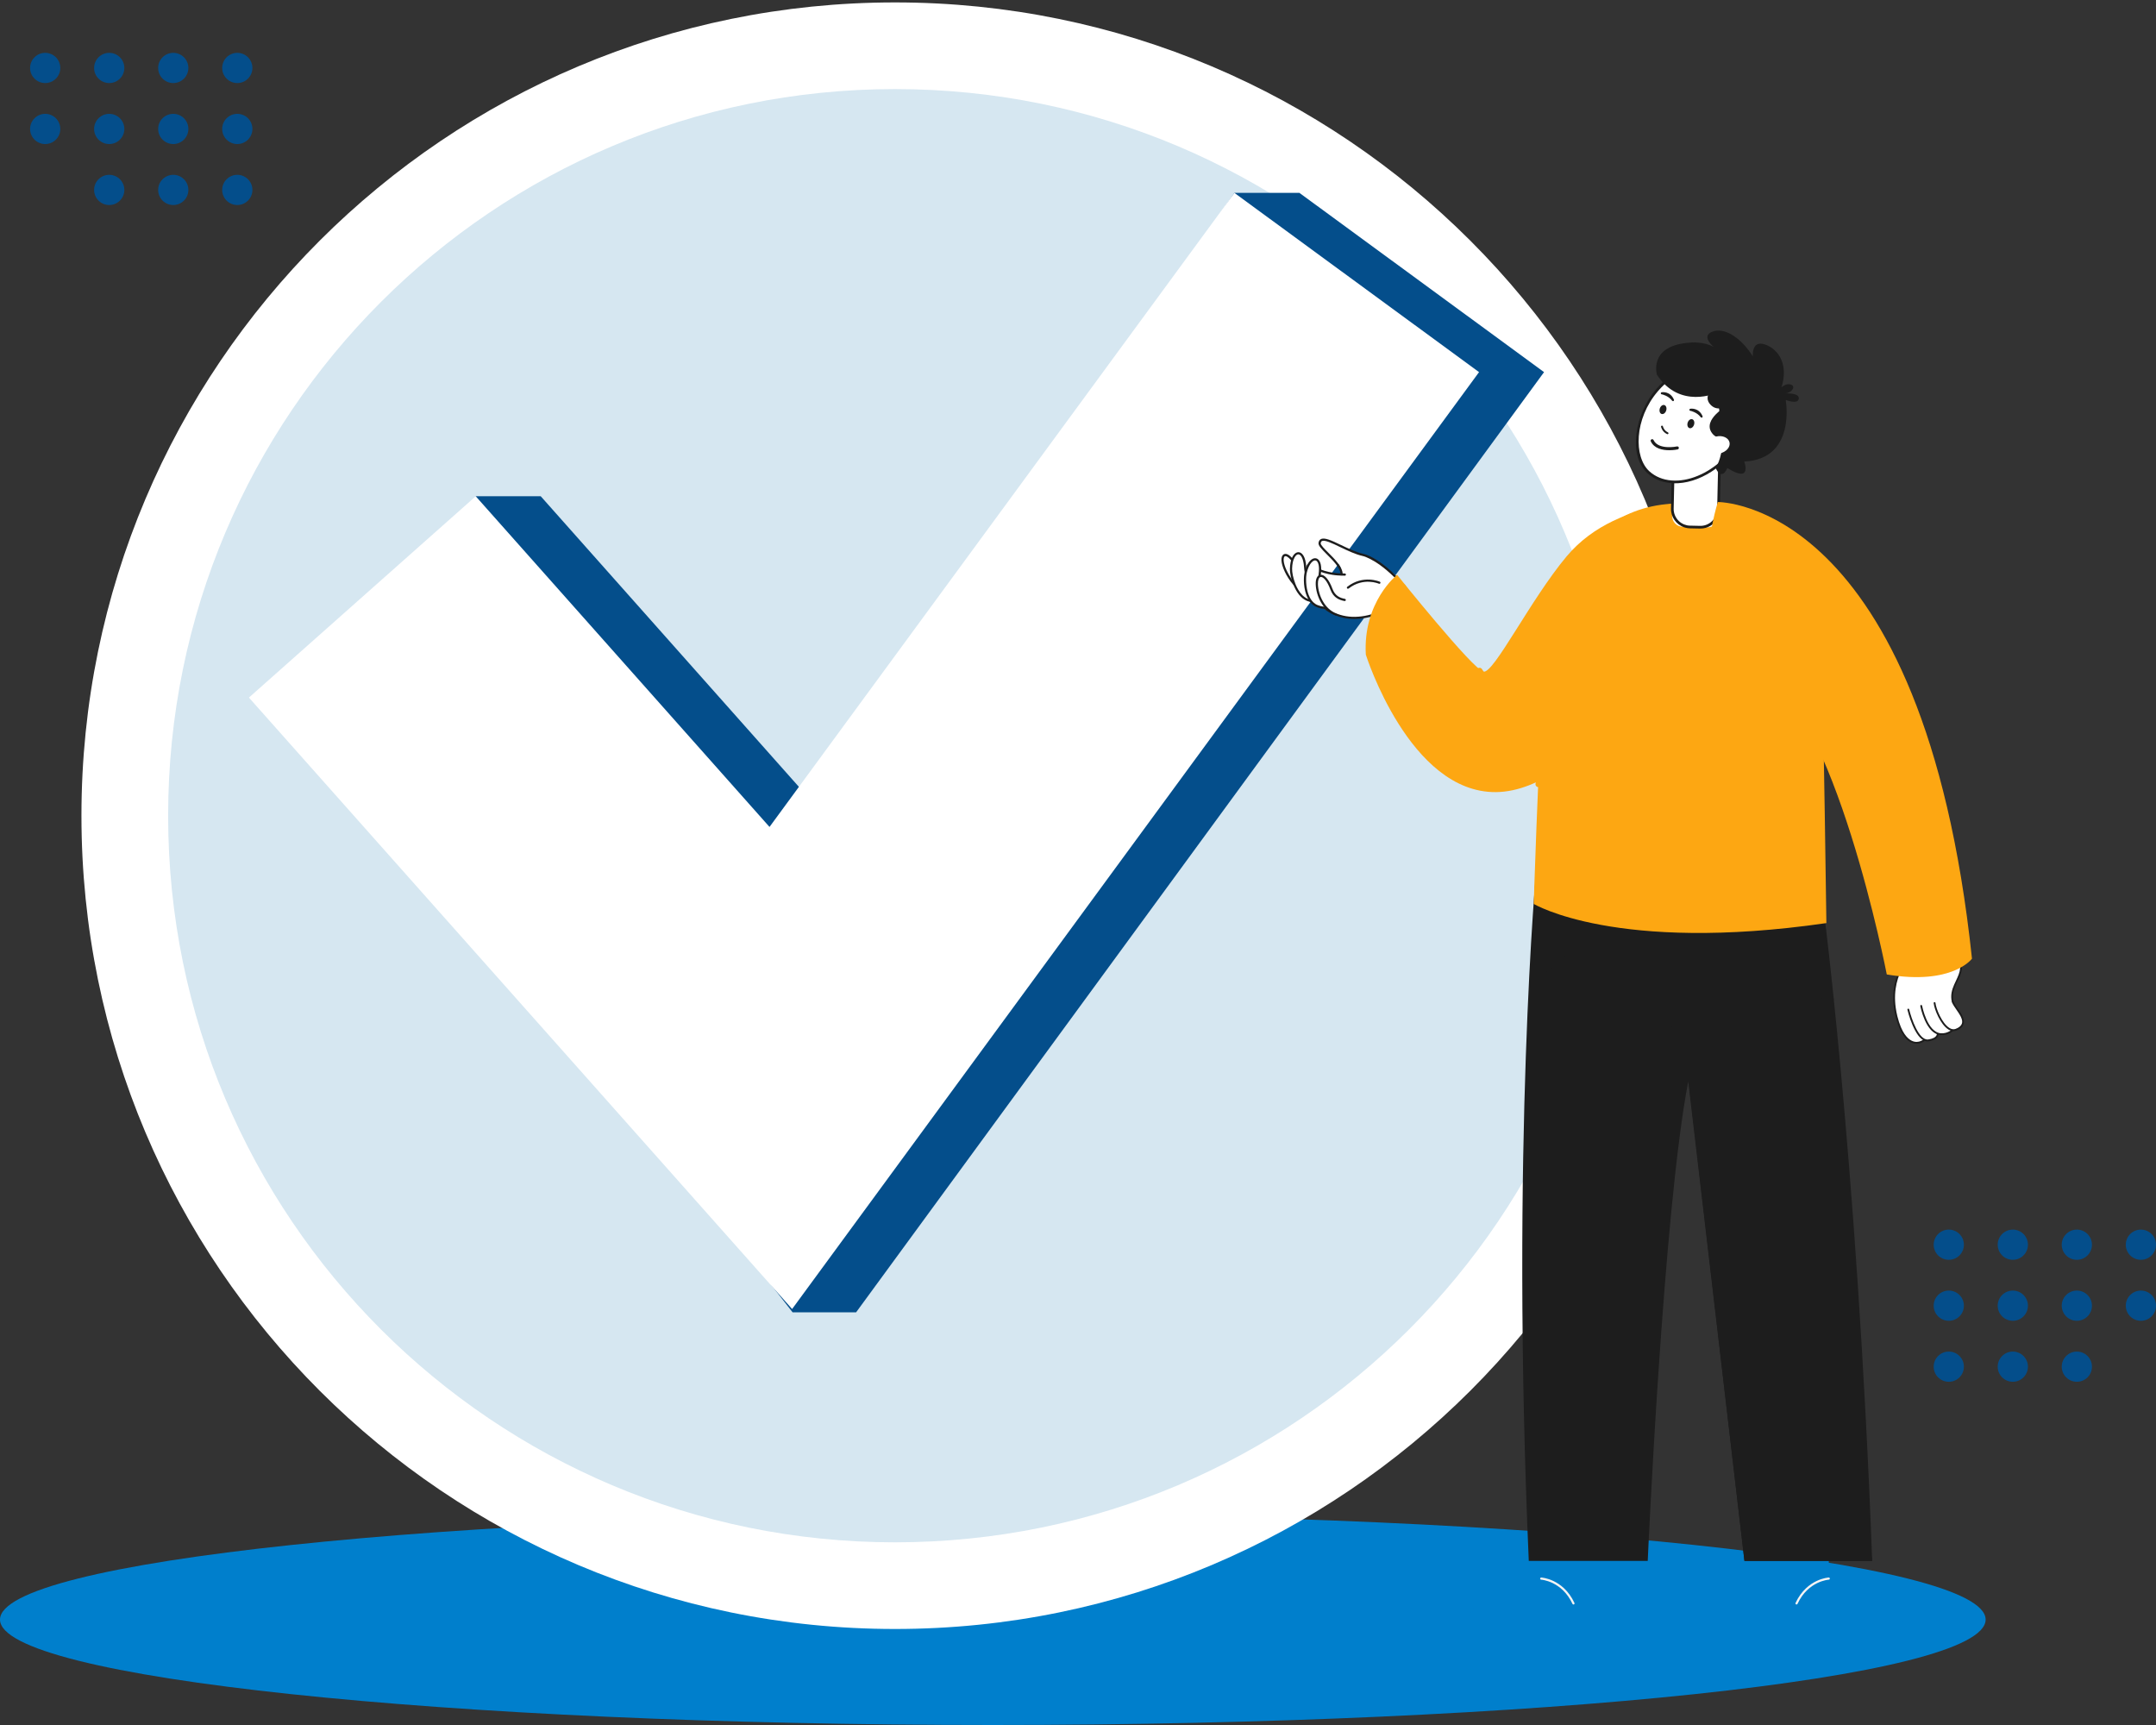 <svg width="200" height="160" viewBox="0 0 200 160" fill="none" xmlns="http://www.w3.org/2000/svg">
<rect x="0" y="0" width="200" height="160" fill="#333333" stroke="none"/>
<g clip-path="url(#clip0_11815_987)">
<path d="M92.098 160C142.962 160 184.196 155.622 184.196 150.222C184.196 144.822 142.962 140.444 92.098 140.444C41.234 140.444 0 144.822 0 150.222C0 155.622 41.234 160 92.098 160Z" fill="#007FCC"/>
<path d="M83.025 151.094C124.707 151.094 158.496 117.321 158.496 75.659C158.496 33.997 124.707 0.224 83.025 0.224C41.344 0.224 7.555 33.997 7.555 75.659C7.555 117.321 41.344 151.094 83.025 151.094Z" fill="white"/>
<path d="M83.025 143.056C120.265 143.056 150.454 112.882 150.454 75.659C150.454 38.437 120.265 8.262 83.025 8.262C45.785 8.262 15.597 38.437 15.597 75.659C15.597 112.882 45.785 143.056 83.025 143.056Z" fill="#D6E7F1"/>
<path d="M120.539 17.89H114.508L75.43 74.47L50.161 46.029H44.13L44.845 50.747L29.122 64.703L73.523 121.721H79.417L143.233 34.515L120.539 17.89Z" fill="#044E8B"/>
<path d="M73.48 121.417L23.092 64.703L44.131 46.029L71.383 76.702L114.508 17.89L137.203 34.515L73.48 121.417Z" fill="white"/>
<path d="M122.538 52.979C123.199 53.233 123.849 53.331 124.475 53.356C124.452 53.192 124.432 53.016 124.406 52.823C124.296 51.988 122.441 50.922 122.497 50.45C122.617 49.416 124.783 51.153 126.523 51.542C127.707 51.806 129.806 53.619 130.241 54.119L128.158 56.732C128 56.837 127.826 56.928 127.629 57.016C125.341 58.035 122.86 56.477 122.86 56.477C122.479 56.325 121.521 55.87 121.407 55.653C121.324 55.634 122.538 52.979 122.538 52.979Z" fill="white"/>
<path d="M125.648 57.414C126.229 57.414 126.876 57.316 127.594 57.08C127.758 57.026 127.891 56.926 128.009 56.839C128.051 56.808 128.093 56.776 128.134 56.748C128.181 56.717 128.194 56.654 128.162 56.607C128.131 56.56 128.067 56.547 128.021 56.578C127.976 56.609 127.932 56.641 127.887 56.675C127.776 56.757 127.662 56.842 127.529 56.886C125.835 57.443 124.346 57.292 123.102 56.437C122.233 55.839 121.799 55.093 121.745 54.995C121.485 53.905 121.299 52.661 121.427 52.503C121.43 52.505 121.436 52.508 121.447 52.516C122.677 53.294 123.859 53.395 124.752 53.396C124.809 53.396 124.854 53.35 124.854 53.294C124.854 53.238 124.809 53.193 124.752 53.193C123.887 53.193 122.742 53.095 121.556 52.345C121.436 52.27 121.353 52.306 121.313 52.334C120.994 52.561 121.373 54.315 121.55 55.057C121.552 55.066 121.555 55.074 121.559 55.081C121.574 55.109 122.828 57.414 125.647 57.414H125.648Z" fill="#1D1D1D"/>
<path d="M130.596 54.721H130.428C130.311 54.582 130.195 54.447 130.081 54.318C127.983 51.955 126.51 51.594 126.42 51.573C125.729 51.419 124.978 51.057 124.313 50.739C123.576 50.384 122.877 50.05 122.622 50.191C122.618 50.192 122.616 50.194 122.612 50.196C122.593 50.207 122.563 50.232 122.539 50.287C122.538 50.29 122.536 50.293 122.535 50.297C122.526 50.322 122.519 50.353 122.515 50.392C122.496 50.545 122.885 50.932 123.227 51.274C123.524 51.57 123.859 51.903 124.117 52.247C124.132 52.267 124.148 52.287 124.162 52.307C124.19 52.345 124.216 52.383 124.242 52.422C124.243 52.423 124.245 52.426 124.246 52.428C124.408 52.671 124.522 52.919 124.549 53.157C124.55 53.168 124.549 53.177 124.548 53.187C124.539 53.228 124.505 53.262 124.46 53.269H124.459C124.405 53.276 124.354 53.236 124.347 53.182V53.178C124.283 52.614 123.618 51.95 123.083 51.416C122.573 50.906 122.285 50.606 122.312 50.367C122.332 50.197 122.403 50.076 122.523 50.01C122.87 49.819 123.546 50.143 124.402 50.554C125.055 50.866 125.797 51.222 126.464 51.371C127.117 51.518 128.225 52.124 129.566 53.472C129.775 53.683 129.988 53.909 130.207 54.157C130.324 54.286 130.5 54.411 130.596 54.717V54.721Z" fill="#1D1D1D"/>
<path d="M125.042 54.609C125.064 54.609 125.086 54.601 125.105 54.587C126.472 53.518 127.9 54.135 127.914 54.142C127.964 54.164 128.025 54.142 128.048 54.091C128.07 54.04 128.048 53.98 127.997 53.957C127.982 53.95 126.447 53.28 124.979 54.427C124.935 54.462 124.928 54.526 124.962 54.57C124.983 54.596 125.012 54.609 125.042 54.609Z" fill="#1D1D1D"/>
<path d="M122.46 54.39C122.46 54.39 121.171 54.079 120.221 52.449C119.27 50.819 118.543 51.434 119.268 52.971C119.599 53.673 120.534 55.131 121.651 55.034C122.768 54.936 122.46 54.39 122.46 54.39Z" fill="white"/>
<path d="M122.091 54.846C122.111 54.869 122.134 54.893 122.157 54.913C122.15 54.884 122.143 54.857 122.137 54.828C122.123 54.835 122.107 54.839 122.091 54.845V54.846ZM119.175 53.013C119.347 53.378 119.63 53.853 119.991 54.26C120.057 54.336 120.126 54.408 120.196 54.476C120.196 54.476 120.197 54.476 120.197 54.477C120.27 54.549 120.344 54.616 120.422 54.679C120.647 54.862 120.893 55.004 121.149 55.081H121.15C121.187 55.092 121.226 55.102 121.264 55.108C121.3 55.116 121.337 55.122 121.376 55.127C121.432 55.135 121.488 55.138 121.545 55.138C121.558 55.138 121.571 55.138 121.584 55.137C121.585 55.138 121.588 55.138 121.591 55.137C121.614 55.137 121.637 55.136 121.658 55.134C121.715 55.13 121.767 55.123 121.817 55.117C121.939 55.099 122.049 55.075 122.142 55.043C122.158 55.039 122.172 55.033 122.187 55.027C122.21 55.019 122.23 55.011 122.25 55.003C122.261 54.999 122.27 54.993 122.282 54.987C122.305 54.976 122.328 54.964 122.346 54.951C122.356 54.947 122.363 54.942 122.372 54.934C122.452 54.883 122.514 54.818 122.552 54.746C122.553 54.742 122.556 54.738 122.556 54.733C122.582 54.683 122.593 54.633 122.596 54.588C122.609 54.449 122.549 54.344 122.547 54.338C122.534 54.318 122.515 54.302 122.491 54.293C122.488 54.292 122.485 54.29 122.481 54.29C122.48 54.29 122.442 54.28 122.377 54.256C122.344 54.245 122.304 54.229 122.257 54.208C122.225 54.195 122.191 54.181 122.155 54.162C122.121 54.148 122.088 54.13 122.051 54.111C122.044 54.11 122.038 54.107 122.031 54.102C121.878 54.023 121.694 53.913 121.497 53.763C121.483 53.752 121.468 53.741 121.454 53.73C121.398 53.687 121.341 53.64 121.284 53.588H121.283C121.273 53.581 121.266 53.572 121.256 53.562C121.227 53.538 121.199 53.513 121.169 53.483C121.153 53.47 121.139 53.456 121.124 53.441C121.108 53.425 121.092 53.411 121.075 53.395C121.045 53.364 121.015 53.332 120.983 53.3C120.752 53.057 120.522 52.759 120.307 52.394C120.201 52.214 120.098 52.055 119.992 51.92C119.969 51.888 119.944 51.858 119.919 51.828C119.893 51.796 119.868 51.768 119.842 51.74C119.558 51.427 119.292 51.306 119.089 51.414C118.77 51.583 118.804 52.223 119.175 53.009V53.013ZM119.36 52.927C118.992 52.15 119.038 51.676 119.184 51.599C119.279 51.549 119.487 51.629 119.765 51.965C119.792 51.997 119.819 52.028 119.847 52.065C119.873 52.099 119.898 52.134 119.924 52.172C119.991 52.267 120.06 52.375 120.132 52.5C120.394 52.948 120.681 53.3 120.961 53.573C120.994 53.606 121.028 53.639 121.06 53.669C121.094 53.7 121.126 53.729 121.158 53.756C121.201 53.795 121.244 53.829 121.286 53.863C121.293 53.869 121.299 53.874 121.306 53.879C121.363 53.924 121.418 53.964 121.472 54.002C121.472 54.003 121.473 54.003 121.473 54.003C121.499 54.023 121.523 54.04 121.549 54.056C121.591 54.085 121.631 54.11 121.669 54.136C121.77 54.199 121.864 54.25 121.948 54.293C121.988 54.313 122.027 54.332 122.062 54.349C122.101 54.365 122.137 54.382 122.169 54.395C122.209 54.412 122.246 54.427 122.276 54.438C122.321 54.454 122.356 54.465 122.383 54.474C122.396 54.514 122.407 54.584 122.369 54.653C122.356 54.676 122.34 54.698 122.319 54.717C122.295 54.74 122.265 54.763 122.229 54.784C122.218 54.79 122.206 54.797 122.193 54.803C122.175 54.811 122.157 54.821 122.136 54.827C122.122 54.834 122.106 54.838 122.09 54.844C122.054 54.855 122.017 54.867 121.976 54.877C121.903 54.896 121.819 54.91 121.727 54.92C121.71 54.923 121.692 54.924 121.673 54.926C121.663 54.928 121.653 54.928 121.641 54.93C121.601 54.933 121.561 54.934 121.521 54.934C121.448 54.933 121.376 54.924 121.306 54.908C121.269 54.902 121.233 54.894 121.196 54.882C121.156 54.871 121.118 54.856 121.08 54.842C120.745 54.712 120.438 54.457 120.171 54.159C120.102 54.083 120.036 54.005 119.975 53.924C119.974 53.924 119.974 53.923 119.974 53.923C119.914 53.843 119.854 53.763 119.796 53.681C119.614 53.416 119.465 53.148 119.359 52.924L119.36 52.927ZM122.091 54.846C122.111 54.869 122.134 54.893 122.157 54.913C122.15 54.884 122.143 54.857 122.137 54.828C122.123 54.835 122.107 54.839 122.091 54.845V54.846Z" fill="#1D1D1D"/>
<path d="M122.803 55.433C122.803 55.433 121.188 54.492 121.071 52.609C120.954 50.725 119.803 51.022 119.761 52.72C119.742 53.496 120.24 55.227 121.282 55.642C122.323 56.056 122.803 55.434 122.803 55.434V55.433Z" fill="white"/>
<path d="M121.978 54.879C122.005 54.909 122.032 54.936 122.06 54.964C122.089 54.993 122.116 55.02 122.143 55.044C122.159 55.04 122.173 55.034 122.188 55.028C122.179 54.994 122.169 54.961 122.163 54.928C122.159 54.924 122.159 54.919 122.158 54.914C122.135 54.894 122.113 54.869 122.092 54.847C122.057 54.858 122.02 54.87 121.979 54.88L121.978 54.879ZM119.659 52.717C119.652 52.972 119.699 53.317 119.797 53.684C119.823 53.779 119.851 53.876 119.886 53.973C119.916 54.071 119.952 54.164 119.992 54.26C120.254 54.901 120.671 55.507 121.245 55.736C121.346 55.776 121.441 55.806 121.533 55.831C121.567 55.839 121.599 55.845 121.629 55.852H121.63C121.651 55.856 121.67 55.859 121.69 55.862H121.691C121.747 55.872 121.798 55.879 121.85 55.882C121.89 55.885 121.927 55.886 121.964 55.886C122.031 55.886 122.095 55.882 122.155 55.873C122.238 55.862 122.312 55.844 122.38 55.822H122.381C122.421 55.809 122.457 55.795 122.49 55.779H122.491C122.524 55.766 122.554 55.75 122.583 55.736C122.614 55.719 122.643 55.702 122.669 55.685C122.807 55.595 122.875 55.506 122.884 55.496C122.901 55.473 122.91 55.443 122.903 55.414C122.899 55.387 122.881 55.361 122.855 55.347C122.848 55.343 122.649 55.225 122.39 54.991H122.389C122.374 54.978 122.363 54.967 122.349 54.954C122.323 54.931 122.298 54.906 122.272 54.882C122.264 54.874 122.259 54.868 122.251 54.861H122.25C122.233 54.842 122.217 54.825 122.197 54.807C122.171 54.78 122.146 54.753 122.118 54.724H122.117C122.04 54.639 121.961 54.546 121.886 54.446C121.812 54.351 121.741 54.249 121.673 54.14C121.633 54.077 121.594 54.011 121.559 53.94C121.543 53.911 121.529 53.886 121.517 53.858H121.516C121.495 53.816 121.476 53.776 121.458 53.735C121.367 53.533 121.292 53.311 121.242 53.071C121.225 52.998 121.212 52.921 121.202 52.842C121.199 52.826 121.198 52.809 121.195 52.792V52.789C121.188 52.73 121.182 52.669 121.178 52.606C121.115 51.582 120.76 51.217 120.445 51.217C120.444 51.217 120.441 51.217 120.439 51.218C120.227 51.222 120.001 51.394 119.848 51.748C119.834 51.782 119.819 51.817 119.806 51.854C119.793 51.89 119.78 51.928 119.769 51.968C119.71 52.173 119.671 52.423 119.663 52.72L119.659 52.717ZM119.862 52.721C119.866 52.518 119.889 52.333 119.923 52.173C119.932 52.127 119.943 52.084 119.955 52.043C119.966 52.001 119.979 51.961 119.992 51.924C120.105 51.602 120.274 51.42 120.436 51.417C120.666 51.417 120.918 51.782 120.97 52.614C120.979 52.773 121 52.925 121.027 53.069C121.044 53.154 121.064 53.238 121.084 53.318C121.097 53.363 121.11 53.403 121.123 53.444C121.136 53.486 121.149 53.526 121.163 53.566C121.174 53.596 121.184 53.623 121.196 53.652C121.225 53.725 121.253 53.797 121.285 53.864C121.293 53.883 121.302 53.899 121.311 53.917C121.312 53.917 121.312 53.918 121.312 53.918C121.405 54.113 121.513 54.289 121.625 54.451C121.678 54.526 121.732 54.596 121.787 54.663C121.85 54.741 121.914 54.813 121.976 54.879C122.004 54.909 122.031 54.936 122.059 54.964C122.088 54.993 122.115 55.02 122.142 55.044C122.166 55.07 122.188 55.09 122.211 55.111H122.212C122.265 55.159 122.313 55.201 122.359 55.24H122.36C122.415 55.286 122.466 55.326 122.513 55.36H122.514C122.563 55.399 122.604 55.427 122.639 55.452C122.62 55.468 122.599 55.484 122.573 55.501C122.548 55.519 122.521 55.537 122.488 55.554C122.461 55.568 122.429 55.584 122.396 55.598C122.343 55.62 122.286 55.64 122.22 55.654C122.15 55.67 122.071 55.681 121.982 55.683C121.879 55.684 121.766 55.675 121.64 55.647C121.594 55.638 121.545 55.625 121.495 55.608C121.468 55.601 121.441 55.592 121.412 55.581C121.391 55.575 121.37 55.567 121.349 55.559C121.338 55.555 121.326 55.551 121.316 55.546C120.948 55.4 120.649 55.072 120.419 54.68C120.373 54.598 120.327 54.514 120.286 54.43C120.244 54.34 120.204 54.252 120.169 54.162C119.954 53.629 119.85 53.075 119.86 52.722L119.862 52.721ZM121.978 54.879C122.005 54.909 122.032 54.936 122.06 54.964C122.089 54.993 122.116 55.02 122.143 55.044C122.159 55.04 122.173 55.034 122.188 55.028C122.179 54.994 122.169 54.961 122.163 54.928C122.159 54.924 122.159 54.919 122.158 54.914C122.135 54.894 122.113 54.869 122.092 54.847C122.057 54.858 122.02 54.87 121.979 54.88L121.978 54.879Z" fill="#1D1D1D"/>
<path d="M123.961 55.998C123.961 55.998 122.169 55.145 122.425 53.276C122.681 51.406 121.495 51.471 121.118 53.128C120.946 53.885 121.073 55.783 122.204 56.225C123.337 56.668 123.961 55.999 123.961 55.999V55.998Z" fill="white"/>
<path d="M121.075 54.818C121.076 54.828 121.079 54.835 121.081 54.845C121.091 54.884 121.102 54.924 121.115 54.964C121.124 55.003 121.137 55.043 121.15 55.083H121.151C121.201 55.242 121.267 55.404 121.354 55.56C121.37 55.589 121.386 55.616 121.403 55.643V55.646C121.411 55.66 121.42 55.673 121.431 55.686C121.431 55.687 121.432 55.689 121.432 55.691C121.433 55.692 121.435 55.694 121.435 55.695H121.436C121.465 55.741 121.495 55.787 121.531 55.83C121.691 56.039 121.899 56.214 122.167 56.32C122.406 56.413 122.625 56.459 122.818 56.473C122.832 56.474 122.845 56.476 122.86 56.476H122.861L122.862 56.477C122.895 56.477 122.925 56.479 122.955 56.479C122.968 56.479 122.981 56.479 122.992 56.477C123.041 56.477 123.085 56.474 123.128 56.47C123.136 56.47 123.143 56.47 123.149 56.469C123.185 56.466 123.219 56.461 123.253 56.453C123.747 56.366 124.015 56.087 124.033 56.068C124.055 56.044 124.065 56.012 124.059 55.979C124.052 55.947 124.032 55.92 124.002 55.906C123.935 55.873 122.426 55.133 122.506 53.518C122.506 53.484 122.507 53.451 122.512 53.415C122.513 53.382 122.519 53.346 122.523 53.311C122.523 53.305 122.523 53.297 122.524 53.291C122.535 53.211 122.543 53.132 122.55 53.058C122.551 53.032 122.553 53.012 122.554 52.989C122.557 52.938 122.559 52.89 122.561 52.843C122.572 52.139 122.331 51.831 122.071 51.785C121.83 51.739 121.524 51.913 121.283 52.361C121.264 52.398 121.243 52.437 121.226 52.478C121.226 52.479 121.225 52.479 121.225 52.481C121.206 52.52 121.188 52.561 121.172 52.604C121.143 52.675 121.116 52.75 121.092 52.83C121.068 52.906 121.047 52.986 121.026 53.071C121.023 53.082 121.022 53.095 121.018 53.107C121.005 53.166 120.992 53.233 120.983 53.306C120.976 53.348 120.972 53.394 120.969 53.441C120.964 53.484 120.961 53.53 120.959 53.576C120.94 53.938 120.967 54.386 121.073 54.82L121.075 54.818ZM121.307 54.911C121.197 54.523 121.157 54.106 121.158 53.757C121.158 53.71 121.159 53.667 121.162 53.624C121.162 53.604 121.162 53.585 121.163 53.567C121.164 53.54 121.167 53.513 121.168 53.487C121.172 53.424 121.181 53.365 121.188 53.309C121.193 53.264 121.201 53.224 121.208 53.187C121.211 53.173 121.212 53.161 121.215 53.15C121.222 53.123 121.228 53.096 121.236 53.068C121.279 52.893 121.332 52.737 121.393 52.603H121.394C121.405 52.57 121.42 52.54 121.436 52.511C121.468 52.447 121.502 52.388 121.536 52.335C121.702 52.08 121.886 51.957 122.034 51.984C122.207 52.016 122.352 52.268 122.356 52.762C122.356 52.831 122.355 52.904 122.35 52.98C122.343 53.069 122.334 53.162 122.321 53.263C122.314 53.305 122.31 53.346 122.307 53.386C122.303 53.425 122.3 53.463 122.299 53.499C122.299 53.516 122.298 53.526 122.298 53.539C122.295 53.616 122.297 53.688 122.299 53.761C122.307 53.937 122.335 54.102 122.376 54.258C122.385 54.298 122.396 54.338 122.409 54.377C122.433 54.454 122.46 54.527 122.491 54.599C122.511 54.645 122.531 54.692 122.554 54.735C122.904 55.435 123.512 55.856 123.781 56.016C123.657 56.109 123.418 56.244 123.074 56.271C123.032 56.274 122.991 56.275 122.948 56.275C122.925 56.275 122.902 56.275 122.881 56.274C122.857 56.273 122.834 56.271 122.811 56.27H122.809C122.713 56.262 122.613 56.244 122.503 56.216C122.42 56.195 122.331 56.166 122.241 56.13C122.093 56.073 121.963 55.988 121.849 55.882C121.81 55.846 121.773 55.809 121.739 55.768C121.705 55.729 121.675 55.689 121.644 55.648C121.584 55.566 121.533 55.479 121.487 55.383C121.445 55.303 121.41 55.218 121.378 55.131C121.363 55.095 121.35 55.058 121.341 55.021C121.328 54.986 121.317 54.949 121.307 54.912V54.911Z" fill="#1D1D1D"/>
<path d="M124.744 55.646C124.299 55.562 123.781 55.379 123.517 54.66C122.925 53.053 122.125 53.114 122.156 54.18C122.19 55.319 122.859 56.568 123.901 56.983L124.745 55.647L124.744 55.646Z" fill="white"/>
<path d="M123.899 57.085C123.939 57.085 123.978 57.061 123.993 57.021C124.014 56.969 123.989 56.91 123.936 56.889C122.874 56.467 122.286 55.205 122.256 54.178C122.245 53.808 122.342 53.549 122.503 53.518C122.719 53.477 123.099 53.827 123.419 54.696C123.701 55.462 124.264 55.66 124.723 55.747C124.778 55.758 124.831 55.721 124.842 55.666C124.853 55.611 124.816 55.557 124.761 55.547C124.329 55.466 123.855 55.292 123.609 54.626C123.285 53.745 122.845 53.244 122.464 53.318C122.191 53.371 122.038 53.694 122.052 54.184C122.084 55.278 122.716 56.622 123.86 57.077C123.872 57.083 123.885 57.085 123.898 57.085H123.899Z" fill="#1D1D1D"/>
<path d="M159.391 46.568C159.391 46.568 150.248 45.725 145.327 51.605C141.956 55.633 138.588 62.459 137.625 62.298C136.662 62.138 129.602 53.316 129.602 53.316C129.602 53.316 126.419 55.828 126.7 60.72C126.7 60.72 130.748 73.55 138.775 73.471C146.959 73.391 155.276 59.303 155.276 59.303L159.391 46.568Z" fill="#FDA712"/>
<path d="M142.972 143.505V146.421C142.829 146.414 142.685 146.408 142.539 146.408C138.887 146.408 135.927 148.784 135.927 151.716H149.153C149.153 151.716 151.275 149.102 149.153 143.504C148.603 142.053 142.972 143.504 142.972 143.504V143.505Z" fill="#007FCC"/>
<path d="M145.962 148.824C145.976 148.824 145.99 148.82 146.004 148.814C146.054 148.791 146.076 148.732 146.053 148.681C145.512 147.516 144.708 146.937 144.127 146.656C143.496 146.351 142.997 146.323 142.976 146.322C142.922 146.318 142.875 146.362 142.871 146.417C142.868 146.472 142.911 146.519 142.965 146.522C142.985 146.522 144.888 146.646 145.87 148.765C145.888 148.802 145.923 148.824 145.961 148.824H145.962Z" fill="#F4F4F4"/>
<path d="M169.644 143.505V146.421C169.787 146.414 169.931 146.408 170.077 146.408C173.729 146.408 176.689 148.784 176.689 151.716H163.463C163.463 151.716 162.065 149.634 163.463 143.504C163.808 141.99 169.644 143.504 169.644 143.504V143.505Z" fill="#007FCC"/>
<path d="M166.654 148.823C166.691 148.823 166.727 148.802 166.744 148.765C167.73 146.641 169.63 146.522 169.649 146.522C169.705 146.519 169.747 146.472 169.745 146.417C169.741 146.362 169.696 146.315 169.64 146.322C169.619 146.322 169.119 146.351 168.489 146.656C167.908 146.937 167.103 147.515 166.563 148.681C166.54 148.73 166.562 148.79 166.611 148.814C166.625 148.82 166.64 148.823 166.654 148.823Z" fill="#F4F4F4"/>
<path d="M173.672 144.78H161.822L154.738 83.928L163.517 86.73L173.672 144.78Z" fill="#1D1D1D"/>
<path d="M142.538 80.319C142.538 80.319 140.118 106.013 141.816 144.779H152.851C152.851 144.779 154.288 112.328 156.609 100.309L161.822 144.779H173.672C172.257 106.989 168.926 82.368 168.926 82.368L142.538 80.319Z" fill="#1D1D1D"/>
<path d="M141.933 90.633C143.906 90.131 146.723 88.749 147.085 84.949L146.838 84.925C146.493 88.533 143.846 89.875 141.946 90.373L141.933 90.633Z" fill="#1D1D1D"/>
<path d="M159.007 47.096C153.454 45.741 148.723 48.076 147.199 51.123C145.762 53.995 143.574 55.859 143.292 60.752C142.6 72.722 142.278 83.842 142.278 83.842C142.278 83.842 149.91 88.444 169.423 85.62C169.423 85.62 169.165 66.491 168.988 60.956C168.945 59.637 168.063 49.306 159.007 47.095V47.096Z" fill="#FDA712"/>
<path d="M158.53 42.135L156.249 42.083C155.696 42.07 155.238 42.508 155.225 43.061L155.117 47.839C155.104 48.392 155.542 48.85 156.095 48.862L158.376 48.914C158.929 48.926 159.387 48.489 159.4 47.936L159.508 43.158C159.521 42.605 159.083 42.147 158.53 42.135Z" fill="white"/>
<path d="M159.215 43.122C159.228 43.149 159.239 43.176 159.251 43.204C159.281 43.155 159.318 43.092 159.358 43.006C159.312 43.045 159.263 43.083 159.215 43.122ZM155.008 47.167C154.999 47.565 155.121 47.936 155.334 48.237C155.556 48.553 155.876 48.795 156.252 48.916C156.282 48.927 156.313 48.937 156.345 48.945H156.346C156.481 48.981 156.621 49.002 156.765 49.005L157.701 49.025H157.764C157.927 49.024 158.09 48.999 158.244 48.955C158.517 48.875 158.771 48.73 158.984 48.527C159.122 48.395 159.234 48.249 159.323 48.087C159.321 48.086 159.323 48.086 159.323 48.086C159.339 48.057 159.353 48.029 159.368 47.997C159.475 47.772 159.535 47.526 159.541 47.269L159.567 46.087L159.613 43.962L159.617 43.833C159.621 43.611 159.586 43.399 159.516 43.201C159.503 43.159 159.487 43.119 159.47 43.079C159.452 43.039 159.433 43 159.413 42.962C159.407 42.951 159.4 42.939 159.394 42.928C159.095 42.387 158.524 42.013 157.861 41.996L156.925 41.976C156.445 41.966 155.991 42.142 155.643 42.474C155.295 42.806 155.098 43.254 155.086 43.731L155.067 44.564V44.69L155.062 44.816L155.036 45.923V45.926L155.009 47.167H155.008ZM155.257 47.171L155.261 46.989L155.31 44.827L155.313 44.701V44.576L155.334 43.736C155.344 43.325 155.513 42.94 155.814 42.654C156.102 42.379 156.472 42.229 156.863 42.224H156.917L157.854 42.244C158.455 42.258 158.969 42.615 159.214 43.122C159.227 43.149 159.238 43.176 159.25 43.204C159.257 43.217 159.261 43.23 159.264 43.243C159.28 43.283 159.294 43.323 159.306 43.365C159.345 43.495 159.366 43.633 159.367 43.774V43.828L159.311 46.358L159.29 47.261C159.283 47.673 159.111 48.058 158.81 48.345C158.51 48.631 158.119 48.785 157.706 48.776L157.502 48.771H157.501L156.769 48.755C156.673 48.754 156.578 48.742 156.487 48.723C156.398 48.703 156.315 48.677 156.234 48.646C156.054 48.573 155.89 48.47 155.75 48.34C155.438 48.048 155.246 47.631 155.256 47.172L155.257 47.171ZM159.215 43.122C159.228 43.149 159.239 43.176 159.251 43.204C159.281 43.155 159.318 43.092 159.358 43.006C159.312 43.045 159.263 43.083 159.215 43.122Z" fill="#1D1D1D"/>
<path d="M170.104 92.727L170.069 92.419C165.631 92.162 163.19 87.395 163.165 87.347L162.927 87.499C162.952 87.548 165.513 92.463 170.104 92.727Z" fill="#1D1D1D"/>
<path d="M160.387 42.192C158.11 44.745 154.77 45.472 152.928 43.813C151.085 42.155 151.867 38.327 153.715 36.187C155.95 33.597 159.331 32.907 161.173 34.566C163.016 36.225 162.663 39.64 160.387 42.193V42.192Z" fill="white"/>
<path d="M152.845 43.907C153.279 44.297 153.798 44.567 154.381 44.71C154.599 44.763 154.826 44.798 155.061 44.816C155.143 44.822 155.226 44.825 155.31 44.827C155.429 44.83 155.551 44.827 155.672 44.82C156.845 44.756 158.082 44.267 159.178 43.46C159.222 43.43 159.265 43.398 159.307 43.364C159.377 43.311 159.446 43.257 159.516 43.201C159.856 42.922 160.18 42.612 160.48 42.275C162.799 39.675 163.147 36.176 161.257 34.474C160.506 33.798 159.503 33.479 158.354 33.552C156.935 33.641 155.45 34.339 154.247 35.457C154.028 35.661 153.818 35.878 153.62 36.107C151.71 38.319 150.957 42.206 152.845 43.907ZM155.314 44.577C155.229 44.576 155.147 44.572 155.065 44.564C154.265 44.503 153.562 44.218 153.011 43.722C151.545 42.402 151.574 38.858 153.809 36.268C154.001 36.043 154.207 35.834 154.418 35.636C155.58 34.558 157.009 33.886 158.367 33.799C158.819 33.772 159.249 33.807 159.643 33.903C160.194 34.038 160.682 34.291 161.089 34.656C162.878 36.267 162.52 39.61 160.293 42.108C160.018 42.417 159.722 42.701 159.412 42.96C159.395 42.974 159.376 42.99 159.358 43.005C159.311 43.044 159.263 43.082 159.215 43.121C158.854 43.402 158.479 43.647 158.091 43.853C157.295 44.274 156.459 44.528 155.657 44.572C155.541 44.578 155.425 44.579 155.313 44.576L155.314 44.577Z" fill="#1D1D1D"/>
<path d="M159.439 35.427C159.439 35.427 157.875 36.523 158.587 37.437C159.301 38.35 160.293 37.582 160.293 37.582C160.293 37.582 157.859 38.906 158.817 40.177C159.774 41.449 161.554 39.444 161.554 39.444L161.911 37.101L159.439 35.427Z" fill="#1D1D1D"/>
<path d="M159.263 36.434C159.263 36.434 155.815 38.014 153.704 34.754C153.704 34.754 152.859 31.991 156.884 31.771C156.884 31.771 158.057 31.667 158.987 32.189C158.987 32.189 157.733 31.197 158.843 30.764C159.953 30.33 161.503 31.306 162.601 33.056C162.601 33.056 162.449 31.517 163.728 31.953C165.008 32.388 165.922 33.833 165.256 35.932C165.256 35.932 165.703 35.48 166.168 35.688C166.633 35.895 166.124 36.459 165.632 36.485C165.632 36.485 166.954 36.423 166.863 36.984C166.771 37.544 165.649 37.096 165.649 37.096C165.649 37.096 166.662 42.57 161.803 42.812C161.803 42.812 162.592 44.884 160.237 43.41C160.237 43.41 159.713 44.719 159.128 43.35C159.128 43.35 159.5 43.133 159.774 41.45C159.903 40.663 159.263 36.436 159.263 36.436V36.434Z" fill="#1D1D1D"/>
<path d="M156.76 38.094C156.735 38.077 156.718 38.049 156.717 38.016C156.715 37.961 156.756 37.913 156.811 37.911C156.843 37.909 157.588 37.797 157.935 38.598C157.956 38.649 157.935 38.707 157.886 38.731C157.836 38.755 157.788 38.726 157.754 38.682C157.422 38.243 156.848 38.109 156.821 38.11C156.798 38.111 156.777 38.105 156.76 38.093V38.094Z" fill="#1D1D1D"/>
<path d="M154.107 36.563C154.082 36.546 154.065 36.518 154.064 36.485C154.06 36.43 154.103 36.384 154.158 36.381C154.19 36.378 154.934 36.266 155.281 37.067C155.303 37.118 155.281 37.176 155.233 37.2C155.183 37.224 155.134 37.196 155.101 37.151C154.769 36.712 154.195 36.578 154.167 36.58C154.145 36.581 154.124 36.574 154.107 36.562V36.563Z" fill="#1D1D1D"/>
<path d="M157.148 39.388C157.078 39.616 156.889 39.761 156.724 39.711C156.56 39.661 156.483 39.436 156.553 39.208C156.624 38.979 156.813 38.835 156.977 38.884C157.142 38.934 157.219 39.16 157.148 39.388Z" fill="#1D1D1D"/>
<path d="M154.564 38.075C154.494 38.303 154.305 38.447 154.14 38.398C153.976 38.348 153.899 38.122 153.969 37.894C154.04 37.666 154.229 37.521 154.393 37.571C154.558 37.62 154.635 37.846 154.564 38.075Z" fill="#1D1D1D"/>
<path d="M154.665 40.272C154.705 40.282 154.749 40.262 154.767 40.223C154.788 40.179 154.769 40.126 154.725 40.105C154.338 39.924 154.262 39.556 154.261 39.552C154.251 39.503 154.205 39.472 154.157 39.482C154.108 39.492 154.077 39.538 154.087 39.586C154.09 39.604 154.182 40.046 154.649 40.266C154.655 40.268 154.66 40.27 154.665 40.271V40.272Z" fill="#1D1D1D"/>
<path d="M159.533 42.058C158.941 42.187 158.388 41.94 158.296 41.507C158.205 41.073 158.715 40.603 159.203 40.488C159.794 40.35 160.348 40.606 160.44 41.04C160.531 41.473 160.125 41.929 159.533 42.058Z" fill="white"/>
<path d="M175.93 94.287C174.965 90.395 177.444 88.414 177.444 88.414L181.16 87.704C181.16 87.704 181.994 88.882 181.913 89.835C181.826 90.853 180.835 91.686 181.149 92.945C181.677 95.057 179.123 95.674 178.792 96.163C178.24 96.975 176.681 97.314 175.93 94.288V94.287Z" fill="white"/>
<path d="M178.518 96.346C178.545 96.362 178.574 96.373 178.602 96.384C178.674 96.316 178.736 96.243 178.792 96.162C178.8 96.147 178.813 96.135 178.825 96.119C178.855 96.088 178.893 96.055 178.94 96.02C178.951 96.012 178.961 96.004 178.973 95.996C179.019 95.963 179.071 95.929 179.128 95.894C179.167 95.871 179.21 95.846 179.253 95.82C179.291 95.797 179.332 95.775 179.372 95.751C179.398 95.737 179.422 95.722 179.448 95.706C179.475 95.691 179.502 95.676 179.53 95.66C179.556 95.678 179.583 95.695 179.612 95.712C179.612 95.712 179.612 95.711 179.614 95.712C179.632 95.701 179.648 95.689 179.668 95.678C179.661 95.651 179.654 95.622 179.645 95.592C179.669 95.578 179.694 95.565 179.717 95.55C179.741 95.536 179.766 95.52 179.79 95.505C179.862 95.46 179.938 95.413 180.013 95.364C180.047 95.34 180.084 95.315 180.12 95.289C180.156 95.265 180.191 95.239 180.226 95.212C180.26 95.189 180.294 95.16 180.327 95.133C180.331 95.132 180.334 95.13 180.336 95.127C180.359 95.109 180.38 95.09 180.403 95.073C180.406 95.07 180.411 95.066 180.414 95.064C180.43 95.049 180.447 95.035 180.464 95.019C180.465 95.019 180.468 95.016 180.471 95.012C180.607 94.891 180.736 94.758 180.845 94.61C180.859 94.592 180.872 94.573 180.884 94.556C180.918 94.51 180.948 94.461 180.976 94.411C180.991 94.385 181.005 94.358 181.018 94.332C181.02 94.329 181.022 94.328 181.023 94.325C181.037 94.298 181.05 94.271 181.062 94.243C181.076 94.212 181.088 94.181 181.1 94.151C181.11 94.125 181.119 94.098 181.129 94.072C181.174 93.938 181.203 93.795 181.215 93.643C181.226 93.51 181.223 93.369 181.201 93.221C181.151 93.138 181.107 93.057 181.075 92.979C181.074 92.976 181.071 92.971 181.07 92.968C181.131 93.21 181.149 93.431 181.132 93.633C181.09 94.197 180.787 94.622 180.408 94.955C180.407 94.958 180.404 94.959 180.402 94.962C180.384 94.977 180.365 94.993 180.348 95.008C180.326 95.026 180.304 95.045 180.281 95.062C180.111 95.198 179.933 95.317 179.757 95.425C179.734 95.441 179.711 95.456 179.686 95.47C179.662 95.485 179.637 95.499 179.614 95.514C179.559 95.545 179.506 95.578 179.453 95.608C179.426 95.623 179.399 95.638 179.373 95.653C179.37 95.654 179.369 95.657 179.366 95.658C179.343 95.672 179.32 95.684 179.299 95.696C179.025 95.855 178.812 95.981 178.722 96.114C178.668 96.193 178.598 96.274 178.517 96.346H178.518ZM175.716 93.653C175.749 93.867 175.793 94.085 175.849 94.309C175.946 94.696 176.103 95.208 176.343 95.669C176.344 95.669 176.344 95.67 176.344 95.67C176.62 96.199 177.005 96.66 177.533 96.781C177.548 96.784 177.564 96.787 177.579 96.79C177.913 96.851 178.262 96.759 178.543 96.544C178.569 96.525 178.595 96.503 178.619 96.48C178.646 96.459 178.67 96.435 178.694 96.409C178.754 96.349 178.808 96.283 178.858 96.209C178.933 96.097 179.171 95.962 179.446 95.804H179.447C179.473 95.788 179.499 95.773 179.526 95.757C179.553 95.742 179.58 95.727 179.609 95.711C179.609 95.711 179.609 95.71 179.61 95.711C179.629 95.7 179.645 95.688 179.664 95.677C179.688 95.663 179.713 95.648 179.739 95.633C179.763 95.618 179.788 95.603 179.814 95.588C180.003 95.473 180.201 95.34 180.39 95.186C180.412 95.168 180.434 95.152 180.455 95.132C180.477 95.116 180.496 95.098 180.517 95.079L180.535 95.061C180.925 94.71 181.244 94.257 181.294 93.659C181.302 93.568 181.303 93.474 181.297 93.378C181.296 93.316 181.29 93.257 181.281 93.193C181.269 93.106 181.251 93.016 181.228 92.923C181.228 92.919 181.227 92.918 181.227 92.915C181.189 92.766 181.173 92.622 181.171 92.483C181.162 91.945 181.381 91.483 181.595 91.031C181.773 90.652 181.959 90.26 181.994 89.84C182.021 89.516 181.95 89.172 181.841 88.854C181.622 88.216 181.25 87.685 181.227 87.652L181.196 87.607L177.407 88.332L177.392 88.346C177.38 88.354 176.86 88.781 176.387 89.612C175.879 90.501 175.425 91.854 175.715 93.653L175.716 93.653ZM176.568 89.631C176.97 88.948 177.395 88.565 177.48 88.493L181.122 87.796C181.217 87.937 181.513 88.405 181.692 88.936C181.791 89.228 181.854 89.539 181.83 89.827C181.796 90.215 181.627 90.577 181.446 90.961C181.223 91.431 180.994 91.916 181.005 92.486C181.007 92.634 181.025 92.789 181.066 92.949C181.067 92.956 181.067 92.963 181.069 92.968C181.13 93.21 181.148 93.431 181.131 93.633C181.089 94.197 180.786 94.622 180.407 94.955C180.406 94.958 180.403 94.959 180.401 94.962C180.382 94.977 180.364 94.993 180.347 95.008C180.325 95.026 180.302 95.045 180.28 95.062C180.11 95.198 179.931 95.317 179.756 95.425C179.732 95.441 179.71 95.456 179.685 95.47C179.661 95.485 179.636 95.499 179.612 95.514C179.558 95.545 179.505 95.578 179.452 95.608C179.425 95.623 179.398 95.638 179.372 95.653C179.369 95.654 179.368 95.657 179.365 95.658C179.342 95.672 179.319 95.684 179.298 95.696C179.024 95.855 178.811 95.981 178.721 96.114C178.667 96.193 178.597 96.274 178.516 96.346C178.493 96.368 178.469 96.387 178.443 96.406C178.421 96.424 178.397 96.443 178.371 96.459C178.163 96.595 177.901 96.678 177.608 96.623C177.294 96.564 176.766 96.298 176.33 95.259C176.215 94.985 176.106 94.657 176.009 94.265C175.941 93.992 175.891 93.728 175.856 93.474C175.616 91.752 176.074 90.467 176.566 89.63L176.568 89.631ZM178.518 96.346C178.545 96.362 178.574 96.373 178.602 96.384C178.674 96.316 178.736 96.243 178.792 96.162C178.8 96.147 178.813 96.135 178.825 96.119C178.855 96.088 178.893 96.055 178.94 96.02C178.951 96.012 178.961 96.004 178.973 95.996C179.019 95.963 179.071 95.929 179.128 95.894C179.167 95.871 179.21 95.846 179.253 95.82C179.291 95.797 179.332 95.775 179.372 95.751C179.398 95.737 179.422 95.722 179.448 95.706C179.475 95.691 179.502 95.676 179.53 95.66C179.556 95.678 179.583 95.695 179.612 95.712C179.612 95.712 179.612 95.711 179.614 95.712C179.632 95.701 179.648 95.689 179.668 95.678C179.661 95.651 179.654 95.622 179.645 95.592C179.669 95.578 179.694 95.565 179.717 95.55C179.741 95.536 179.766 95.52 179.79 95.505C179.862 95.46 179.938 95.413 180.013 95.364C180.047 95.34 180.084 95.315 180.12 95.289C180.156 95.265 180.191 95.239 180.226 95.212C180.26 95.189 180.294 95.16 180.327 95.133C180.331 95.132 180.334 95.13 180.336 95.127C180.359 95.109 180.38 95.09 180.403 95.073C180.406 95.07 180.411 95.066 180.414 95.064C180.43 95.049 180.447 95.035 180.464 95.019C180.465 95.019 180.468 95.016 180.471 95.012C180.607 94.891 180.736 94.758 180.845 94.61C180.859 94.592 180.872 94.573 180.884 94.556C180.918 94.51 180.948 94.461 180.976 94.411C180.991 94.385 181.005 94.358 181.018 94.332C181.02 94.329 181.022 94.328 181.023 94.325C181.037 94.298 181.05 94.271 181.062 94.243C181.076 94.212 181.088 94.181 181.1 94.151C181.11 94.125 181.119 94.098 181.129 94.072C181.174 93.938 181.203 93.795 181.215 93.643C181.226 93.51 181.223 93.369 181.201 93.221C181.151 93.138 181.107 93.057 181.075 92.979C181.074 92.976 181.071 92.971 181.07 92.968C181.131 93.21 181.149 93.431 181.132 93.633C181.09 94.197 180.787 94.622 180.408 94.955C180.407 94.958 180.404 94.959 180.402 94.962C180.384 94.977 180.365 94.993 180.348 95.008C180.326 95.026 180.304 95.045 180.281 95.062C180.111 95.198 179.933 95.317 179.757 95.425C179.734 95.441 179.711 95.456 179.686 95.47C179.662 95.485 179.637 95.499 179.614 95.514C179.559 95.545 179.506 95.578 179.453 95.608C179.426 95.623 179.399 95.638 179.373 95.653C179.37 95.654 179.369 95.657 179.366 95.658C179.343 95.672 179.32 95.684 179.299 95.696C179.025 95.855 178.812 95.981 178.722 96.114C178.668 96.193 178.598 96.274 178.517 96.346H178.518Z" fill="#1D1D1D"/>
<path d="M177.021 93.644C177.021 93.644 177.75 96.668 178.888 96.499C180.026 96.33 179.811 95.663 179.592 95.276L177.021 93.644Z" fill="white"/>
<path d="M178.641 96.572C178.725 96.591 178.811 96.596 178.9 96.582C179.372 96.511 179.672 96.348 179.792 96.095C179.901 95.865 179.858 95.575 179.664 95.233C179.641 95.193 179.59 95.179 179.55 95.201C179.51 95.224 179.497 95.276 179.52 95.317C179.685 95.608 179.726 95.844 179.642 96.021C179.548 96.22 179.291 96.353 178.877 96.413C178.005 96.543 177.3 94.441 177.103 93.622C177.092 93.577 177.047 93.549 177.002 93.56C176.958 93.571 176.931 93.617 176.942 93.662C176.97 93.779 177.598 96.333 178.642 96.571L178.641 96.572Z" fill="#1D1D1D"/>
<path d="M178.219 93.299C178.219 93.299 178.692 95.82 180.028 95.924C180.713 95.978 181.157 95.533 181.157 95.533L178.219 93.298V93.299Z" fill="white"/>
<path d="M179.858 95.983C179.912 95.995 179.966 96.004 180.021 96.008C180.735 96.064 181.196 95.614 181.215 95.594C181.248 95.562 181.249 95.508 181.216 95.475C181.185 95.442 181.132 95.441 181.1 95.473C181.095 95.477 180.67 95.889 180.034 95.84C178.778 95.74 178.305 93.308 178.3 93.283C178.291 93.237 178.248 93.207 178.202 93.216C178.157 93.225 178.128 93.269 178.136 93.314C178.142 93.34 178.26 93.962 178.546 94.606C178.896 95.394 179.347 95.867 179.858 95.982V95.983Z" fill="#1D1D1D"/>
<path d="M179.458 93.034C179.54 93.816 180.491 95.879 181.447 95.508C182.402 95.138 182.081 94.478 181.915 94.164C181.728 93.81 181.31 93.311 181.15 92.944L179.459 93.034H179.458Z" fill="white"/>
<path d="M181.049 95.619C181.195 95.653 181.338 95.642 181.477 95.588C181.83 95.45 182.054 95.258 182.143 95.016C182.271 94.662 182.08 94.299 181.988 94.125C181.904 93.965 181.777 93.781 181.643 93.588C181.48 93.352 181.311 93.109 181.226 92.911C181.207 92.869 181.159 92.849 181.116 92.868C181.074 92.886 181.056 92.937 181.074 92.979C181.167 93.192 181.34 93.442 181.508 93.685C181.639 93.874 181.763 94.054 181.842 94.205C181.923 94.357 182.091 94.675 181.988 94.957C181.917 95.152 181.725 95.312 181.418 95.431C181.233 95.502 181.035 95.473 180.83 95.344C180.147 94.916 179.6 93.581 179.542 93.027C179.536 92.98 179.496 92.947 179.451 92.951C179.405 92.955 179.373 92.998 179.377 93.044C179.44 93.643 180.007 95.025 180.743 95.488C180.846 95.553 180.949 95.596 181.049 95.62V95.619Z" fill="#1D1D1D"/>
<path d="M159.353 46.566C159.353 46.566 178.409 46.325 182.929 88.919C182.929 88.919 181.133 91.41 175.026 90.384C175.026 90.384 170.206 65.438 163.031 62.083C155.512 58.568 159.353 46.565 159.353 46.565V46.566Z" fill="#FDA712"/>
<path d="M156.399 100.332C155.955 96.022 153.02 93.139 152.989 93.111L153.285 92.806C153.41 92.927 156.36 95.826 156.821 100.289L156.399 100.332Z" fill="#1D1D1D"/>
<path d="M154.848 41.76C154.242 41.76 153.453 41.617 153.135 40.936C153.101 40.866 153.132 40.782 153.203 40.748C153.273 40.715 153.357 40.745 153.391 40.816C153.833 41.764 155.551 41.413 155.567 41.408C155.643 41.393 155.718 41.441 155.735 41.518C155.751 41.594 155.702 41.669 155.625 41.685C155.593 41.692 155.263 41.76 154.847 41.76H154.848Z" fill="#1D1D1D"/>
<path d="M142.851 60.741C143.15 61.762 143.082 62.823 143.076 63.874C143.071 64.853 143.061 65.834 143.032 66.813C142.972 68.783 142.846 70.76 142.444 72.694C142.378 73.014 142.868 73.15 142.935 72.829C143.347 70.852 143.48 68.828 143.54 66.813C143.6 64.838 143.9 62.518 143.341 60.606C143.249 60.292 142.758 60.425 142.85 60.741H142.851Z" fill="#FDA712"/>
<path d="M169.218 70.092C168.43 68.662 167.611 67.249 166.751 65.86C166.141 64.875 165.517 63.941 164.555 63.268C164.285 63.08 164.031 63.521 164.297 63.707C165.375 64.461 166.021 65.634 166.69 66.734C167.412 67.923 168.105 69.129 168.777 70.347C168.935 70.633 169.375 70.377 169.216 70.09L169.218 70.092Z" fill="#FDA712"/>
<path d="M137.029 62.309C137.771 63.373 138.084 64.608 137.891 65.896C137.844 66.216 138.333 66.354 138.382 66.031C138.594 64.608 138.295 63.235 137.468 62.053C137.282 61.786 136.841 62.04 137.029 62.31V62.309Z" fill="#FDA712"/>
<path d="M136.95 62.567C136.926 63.008 136.832 63.431 136.678 63.844C136.564 64.151 137.056 64.284 137.169 63.979C137.339 63.523 137.432 63.052 137.459 62.567C137.478 62.239 136.968 62.241 136.95 62.567Z" fill="#FDA712"/>
<path d="M4.193 13.361C4.967 13.361 5.594 12.734 5.594 11.96C5.594 11.186 4.967 10.559 4.193 10.559C3.419 10.559 2.791 11.186 2.791 11.96C2.791 12.734 3.419 13.361 4.193 13.361Z" fill="#044E8B"/>
<path d="M4.193 7.704C4.967 7.704 5.594 7.077 5.594 6.303C5.594 5.53 4.967 4.902 4.193 4.902C3.419 4.902 2.791 5.53 2.791 6.303C2.791 7.077 3.419 7.704 4.193 7.704Z" fill="#044E8B"/>
<path d="M10.132 13.361C10.906 13.361 11.534 12.734 11.534 11.96C11.534 11.186 10.906 10.559 10.132 10.559C9.358 10.559 8.73 11.186 8.73 11.96C8.73 12.734 9.358 13.361 10.132 13.361Z" fill="#044E8B"/>
<path d="M10.132 7.704C10.906 7.704 11.534 7.077 11.534 6.303C11.534 5.53 10.906 4.902 10.132 4.902C9.358 4.902 8.73 5.53 8.73 6.303C8.73 7.077 9.358 7.704 10.132 7.704Z" fill="#044E8B"/>
<path d="M16.073 13.361C16.847 13.361 17.474 12.734 17.474 11.96C17.474 11.186 16.847 10.559 16.073 10.559C15.298 10.559 14.671 11.186 14.671 11.96C14.671 12.734 15.298 13.361 16.073 13.361Z" fill="#044E8B"/>
<path d="M16.073 7.704C16.847 7.704 17.474 7.077 17.474 6.303C17.474 5.53 16.847 4.902 16.073 4.902C15.298 4.902 14.671 5.53 14.671 6.303C14.671 7.077 15.298 7.704 16.073 7.704Z" fill="#044E8B"/>
<path d="M22.013 13.361C22.787 13.361 23.415 12.734 23.415 11.96C23.415 11.186 22.787 10.559 22.013 10.559C21.239 10.559 20.611 11.186 20.611 11.96C20.611 12.734 21.239 13.361 22.013 13.361Z" fill="#044E8B"/>
<path d="M10.132 19.017C10.906 19.017 11.534 18.39 11.534 17.616C11.534 16.843 10.906 16.215 10.132 16.215C9.358 16.215 8.73 16.843 8.73 17.616C8.73 18.39 9.358 19.017 10.132 19.017Z" fill="#044E8B"/>
<path d="M16.073 19.017C16.847 19.017 17.474 18.39 17.474 17.616C17.474 16.843 16.847 16.215 16.073 16.215C15.298 16.215 14.671 16.843 14.671 17.616C14.671 18.39 15.298 19.017 16.073 19.017Z" fill="#044E8B"/>
<path d="M22.013 19.017C22.787 19.017 23.415 18.39 23.415 17.616C23.415 16.843 22.787 16.215 22.013 16.215C21.239 16.215 20.611 16.843 20.611 17.616C20.611 18.39 21.239 19.017 22.013 19.017Z" fill="#044E8B"/>
<path d="M22.013 7.704C22.787 7.704 23.415 7.077 23.415 6.303C23.415 5.53 22.787 4.902 22.013 4.902C21.239 4.902 20.611 5.53 20.611 6.303C20.611 7.077 21.239 7.704 22.013 7.704Z" fill="#044E8B"/>
<path d="M198.599 122.508C199.373 122.508 200.001 121.881 200.001 121.107C200.001 120.333 199.373 119.706 198.599 119.706C197.825 119.706 197.197 120.333 197.197 121.107C197.197 121.881 197.825 122.508 198.599 122.508Z" fill="#044E8B"/>
<path d="M198.599 116.852C199.373 116.852 200.001 116.225 200.001 115.451C200.001 114.678 199.373 114.05 198.599 114.05C197.825 114.05 197.197 114.678 197.197 115.451C197.197 116.225 197.825 116.852 198.599 116.852Z" fill="#044E8B"/>
<path d="M192.658 122.508C193.432 122.508 194.059 121.881 194.059 121.107C194.059 120.333 193.432 119.706 192.658 119.706C191.883 119.706 191.256 120.333 191.256 121.107C191.256 121.881 191.883 122.508 192.658 122.508Z" fill="#044E8B"/>
<path d="M192.658 116.852C193.432 116.852 194.059 116.225 194.059 115.451C194.059 114.678 193.432 114.05 192.658 114.05C191.883 114.05 191.256 114.678 191.256 115.451C191.256 116.225 191.883 116.852 192.658 116.852Z" fill="#044E8B"/>
<path d="M186.718 122.508C187.492 122.508 188.12 121.881 188.12 121.107C188.12 120.333 187.492 119.706 186.718 119.706C185.944 119.706 185.316 120.333 185.316 121.107C185.316 121.881 185.944 122.508 186.718 122.508Z" fill="#044E8B"/>
<path d="M186.718 116.852C187.492 116.852 188.12 116.225 188.12 115.451C188.12 114.678 187.492 114.05 186.718 114.05C185.944 114.05 185.316 114.678 185.316 115.451C185.316 116.225 185.944 116.852 186.718 116.852Z" fill="#044E8B"/>
<path d="M180.779 122.508C181.553 122.508 182.18 121.881 182.18 121.107C182.18 120.333 181.553 119.706 180.779 119.706C180.004 119.706 179.377 120.333 179.377 121.107C179.377 121.881 180.004 122.508 180.779 122.508Z" fill="#044E8B"/>
<path d="M192.658 128.165C193.432 128.165 194.059 127.538 194.059 126.764C194.059 125.991 193.432 125.363 192.658 125.363C191.883 125.363 191.256 125.991 191.256 126.764C191.256 127.538 191.883 128.165 192.658 128.165Z" fill="#044E8B"/>
<path d="M186.718 128.165C187.492 128.165 188.12 127.538 188.12 126.764C188.12 125.991 187.492 125.363 186.718 125.363C185.944 125.363 185.316 125.991 185.316 126.764C185.316 127.538 185.944 128.165 186.718 128.165Z" fill="#044E8B"/>
<path d="M180.779 128.165C181.553 128.165 182.18 127.538 182.18 126.764C182.18 125.991 181.553 125.363 180.779 125.363C180.004 125.363 179.377 125.991 179.377 126.764C179.377 127.538 180.004 128.165 180.779 128.165Z" fill="#044E8B"/>
<path d="M180.779 116.852C181.553 116.852 182.18 116.225 182.18 115.451C182.18 114.678 181.553 114.05 180.779 114.05C180.004 114.05 179.377 114.678 179.377 115.451C179.377 116.225 180.004 116.852 180.779 116.852Z" fill="#044E8B"/>
</g>
<defs>
<clipPath id="clip0_11815_987">
<rect width="200" height="160" fill="white"/>
</clipPath>
</defs>
</svg>
